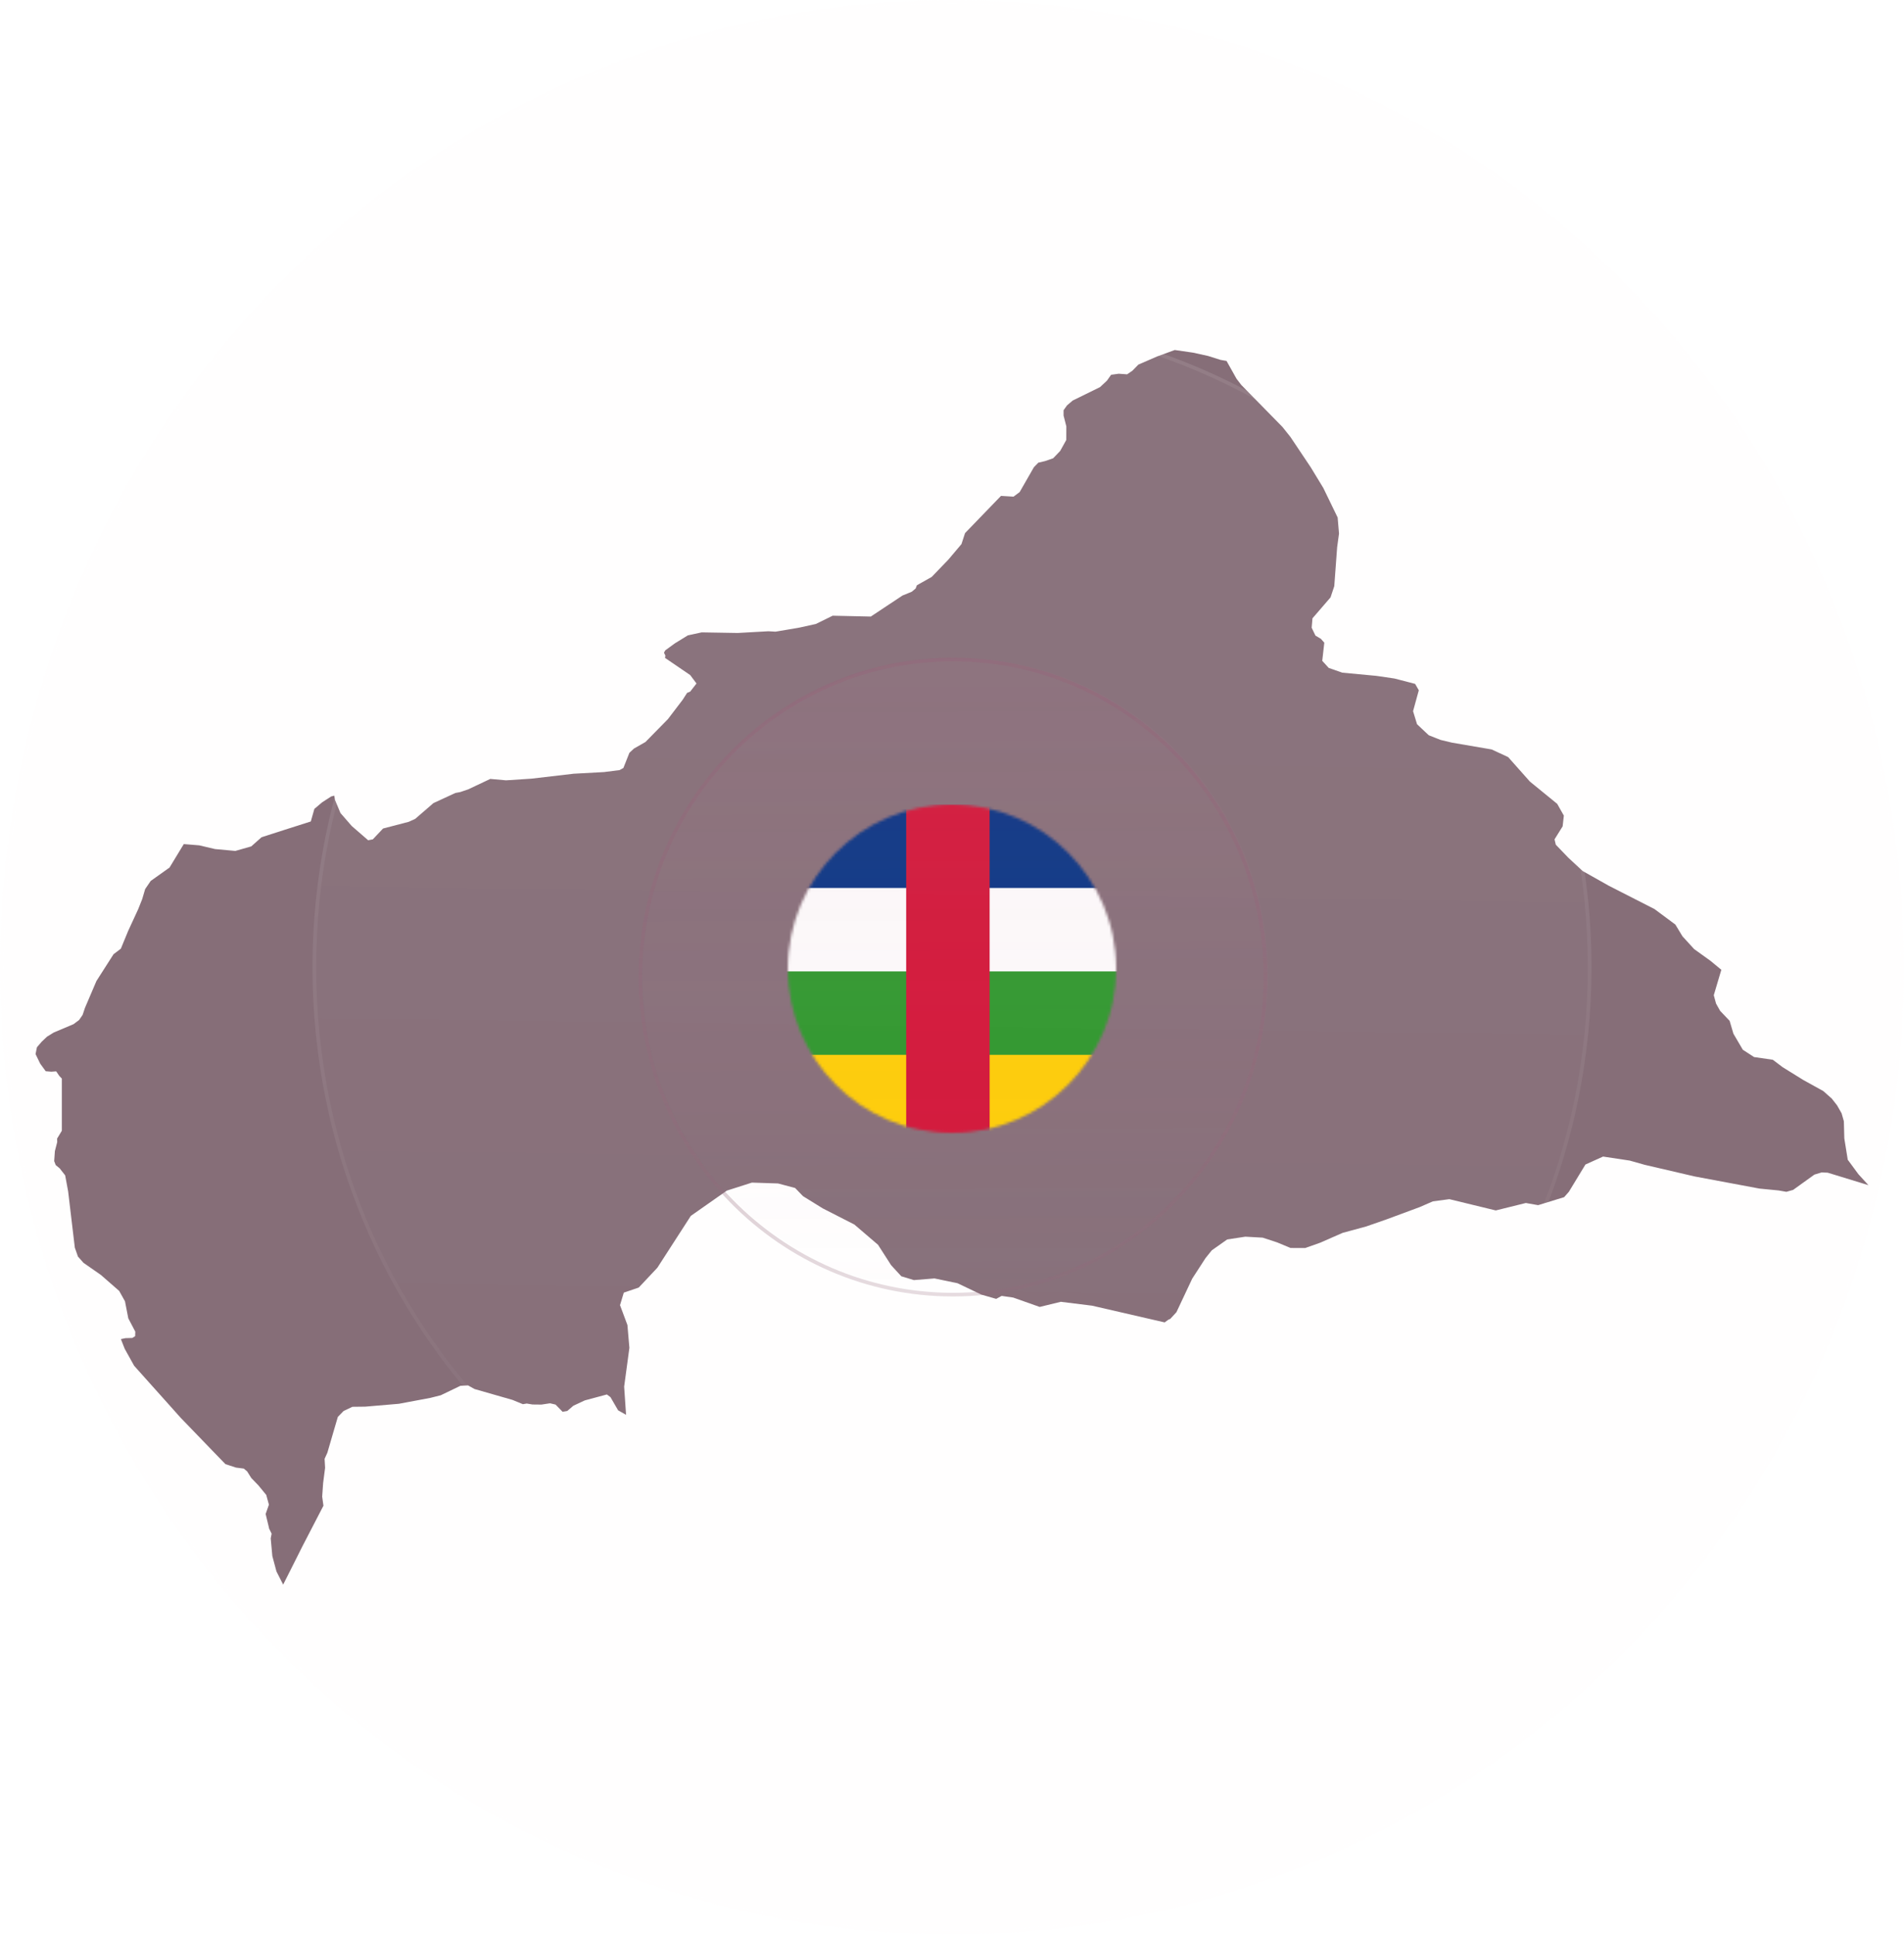 <?xml version="1.0" encoding="utf-8"?>
<svg xmlns="http://www.w3.org/2000/svg" width="696" height="707" viewBox="0 0 696 707" fill="none">
<g opacity="0.7">
<path d="M448.355 131.902L451.999 138.399L453.746 140.681L468.8 156.03L471.708 159.673L479.162 170.808L483.726 178.316L488.971 189.119L489.468 194.99L488.787 199.996L487.737 214.222L486.376 218.307L479.769 225.963L479.475 229.405L480.855 232.276L482.842 233.453L484.094 234.87L483.34 241.496L485.713 244.091L490.665 245.82L503.197 246.999L509.712 247.955L514.846 249.281L517.294 249.925L518.637 252.262L516.539 259.899L517.994 264.666L522.281 268.696L526.625 270.408L530.784 271.402L545.286 273.886L551.304 276.683L559.255 285.628L569.229 293.762L571.659 298.069L571.216 301.988L568.253 306.736L568.714 308.687L573.296 313.454L578.541 318.313L588.148 323.723L604.785 332.207L612.422 337.875L615.017 342.163L619.286 346.838L625.231 351.107L629.225 354.402L626.464 363.695L627.292 366.75L628.782 369.401L632.261 373.063L633.642 377.756L637.083 383.626L641.187 386.295L648.051 387.289L651.659 390.013L659.204 394.687L666.491 398.717L669.602 401.478L671.534 403.944L673.191 406.852L674.018 409.76L674.185 416.035L675.436 423.82L679.356 429.138L683 433.113L668.111 428.55L665.885 428.458L663.253 429.249L655.468 434.844L653.002 435.543L650.168 435.046L643.193 434.365L619.49 429.93L601.233 425.679L595.748 424.133L585.995 422.66L579.553 425.568L573.499 435.525L571.769 437.494L562.254 440.42L557.764 439.628L546.776 442.352L529.808 438.23L523.754 439.04L518.987 441.119L506.804 445.628L499.406 448.205L490.793 450.542L482.622 454.13L477.119 456.081L471.745 456.063L466.886 454.039L461.568 452.29L455.219 451.94L448.594 452.953L442.962 456.928L440.681 459.762L435.803 467.289L430.043 479.527L427.779 481.993L427.153 482.233L425.737 483.263L399.198 477.153L387.77 475.736L380.059 477.613L370.379 474.191L366.145 473.583L364.158 474.669L358.765 473.123L350.006 468.946L341.595 467.197L334.068 467.804L329.467 466.406L325.749 462.357L320.965 454.904L312.315 447.505L300.758 441.598L293.525 437.126L290.654 434.144L284.415 432.488L274.864 432.175L265.7 435.101L252.523 444.34L240.303 463.277L233.493 470.528L228.026 472.387L226.647 476.969L229.352 484.22L230.07 492.557L228.156 506.728L228.855 517.034L225.947 515.396L223.15 510.574L221.843 509.599L213.764 511.771L209.587 513.721L207.359 515.635L205.649 515.929L203.09 513.298L201.066 512.82L197.9 513.298L194.643 513.261L192.545 512.911L191.146 513.151L187.336 511.586L173.461 507.611L171.086 506.286L168.307 506.433L161.111 509.893L157.302 510.85L145.818 513.003L133.525 514.053L128.813 514.108L125.575 515.654L123.494 517.807L122.078 522.61L119.666 530.892L118.654 533.119L118.838 536.413L118.121 541.952L117.771 546.921L118.232 550.253L114.753 556.97L110.539 565.104L107.042 572.079L103.508 579.091L101.061 574.288L99.552 568.656L98.962 562.196L99.294 560.485L98.356 558.571L98.282 558.147L97.104 553.271L98.301 549.866L97.325 546.314L94.454 542.817L91.859 540.13L90.35 537.72L89.117 536.689L86.265 536.321L82.418 535.069L77.32 529.806L72.388 524.69L66.057 518.138L60.996 512.47L54.775 505.531L49.034 499.109L45.593 492.925L44.194 489.373L45.869 489.024L48.352 488.95L49.402 488.306L49.458 486.649L46.899 481.773L45.685 475.552L43.569 471.761L36.887 465.927L30.52 461.492L28.495 459.21L27.354 455.952L24.907 435.377L23.822 429.525L21.815 426.967L20.361 425.771L19.809 424.317L20.067 420.654L20.913 417.379L20.876 416.09L22.606 413.219V394.153L21.668 393.178L20.545 391.522L18.76 391.65L16.717 391.485L14.693 388.706L13 385.209L13.496 382.725L15.263 380.664L17.195 378.842L19.643 377.333L26.876 374.277L28.919 372.75L30.207 370.873L31.054 368.333L35.25 358.506L41.507 348.715L44.175 346.691L46.844 340.212L50.506 332.28L51.978 328.581L53.065 324.901L55.089 321.938L61.972 317.043L67.18 308.467L72.829 308.927L78.609 310.288L86.026 310.969L91.841 309.313L95.614 305.963L103.914 303.295L113.612 300.203L114.918 295.602L117.771 293.191L121.066 291.057L122.206 290.781L122.445 292.308L124.451 297.111L128.556 301.841L134.574 307.068L136.285 306.736L140.021 302.779L149.407 300.332L151.782 299.246L158.444 293.486L166.467 289.787L168.234 289.455L171.123 288.48L179.221 284.652L184.981 285.167L194.238 284.56L209.679 282.757L220.831 282.149L226.481 281.431L227.879 280.658L230.07 275.119L231.744 273.555L235.941 271.162L244.149 262.807L249.54 255.74L251.05 253.385L251.179 253.2L252.283 252.759L254.602 249.778L252.301 246.704L243.1 240.428L243.229 239.582L242.713 238.515L243.21 237.649L246.725 235.092L251.454 232.183L256.498 231.098L269.656 231.319L280.882 230.693L283.495 230.84L292.256 229.349L298.236 228.025L304.384 225.006L318.314 225.319L329.909 217.627L333.258 216.265L334.713 215.068L335.154 213.891L340.583 210.835L346.657 204.523L351.46 198.837L352.766 194.824L365.906 181.224L370.489 181.5L372.734 179.825L377.943 170.734L379.561 169.078L382.009 168.507L384.972 167.477L387.549 164.79L389.775 160.778L389.794 155.827L388.782 151.852V149.92L390.034 148.153L392.132 146.368L402.107 141.473L404.646 139.099L406.155 136.964L408.953 136.577L412.007 136.798L413.94 135.473L416.111 133.246L423.031 130.246L429.436 127.909L436.171 128.885L441.655 130.099L446.146 131.516L448.355 131.902Z" fill="#502D3C"/>
</g>
<mask id="mask0_3533_24174" style="mask-type:alpha" maskUnits="userSpaceOnUse" x="288" y="294" width="120" height="120">
<circle cx="348" cy="354" r="60" fill="#D9D9D9"/>
</mask>
<g mask="url(#mask0_3533_24174)">
<g clip-path="url(#clip0_3533_24174)">
<path d="M256.5 294H439.5V416H256.5V294Z" fill="white"/>
<path d="M256.5 294H439.5L427.565 355H268.435L256.5 294Z" fill="black"/>
<path d="M348 355L308.218 341.739L328.491 337.859L311.247 326.514L331.461 330.688L319.87 313.609L336.949 325.2L332.776 304.985L344.12 322.23L348 301.957L351.881 322.23L363.225 304.985L359.052 325.2L376.131 313.609L364.539 330.688L384.754 326.514L367.51 337.859L387.783 341.739L348 355Z" fill="#FCD116"/>
<path d="M268.435 341.739H427.565V368.261H268.435V341.739Z" fill="#0072C6"/>
<path d="M256.5 294L348 416L439.5 294V416H256.5V294Z" fill="#CE1126"/>
<g clip-path="url(#clip1_3533_24174)">
<path d="M255 294H438V416H255V294Z" fill="white"/>
<path d="M255 294H438V324.5H255V294Z" fill="#003082"/>
<path d="M346.5 355L438 385.5V416H255V385.5L346.5 355ZM285.5 296.835L293.567 321.665L272.446 306.319H298.554L277.433 321.665L285.5 296.835Z" fill="#FFCE00"/>
<path d="M255 355H438V385.5H255V355Z" fill="#289728"/>
<path d="M331.25 294H361.75V416H331.25V294Z" fill="#D21034"/>
</g>
</g>
</g>
<g opacity="0.2">
<ellipse opacity="0.1" cx="348" cy="353.5" rx="348" ry="353.5" fill="#FBCEE0"/>
<path opacity="0.15" d="M695.333 353.5C695.333 548.374 539.817 706.333 348 706.333C156.183 706.333 0.667 548.374 0.667 353.5C0.667 158.626 156.183 0.667 348 0.667C539.817 0.667 695.333 158.626 695.333 353.5Z" stroke="white" stroke-width="1.335"/>
</g>
<g opacity="0.5">
<ellipse opacity="0.07" cx="348" cy="353.5" rx="233.76" ry="237.455" fill="url(#paint0_linear_3533_24174)"/>
<path opacity="0.15" d="M581.093 353.5C581.093 484.283 476.724 590.287 348 590.287C219.277 590.287 114.908 484.283 114.908 353.5C114.908 222.716 219.277 116.712 348 116.712C476.724 116.712 581.093 222.716 581.093 353.5Z" stroke="url(#paint1_linear_3533_24174)" stroke-width="1.335"/>
</g>
<g filter="url(#filter0_d_3533_24174)">
<ellipse opacity="0.08" cx="349.244" cy="352.957" rx="114.328" ry="116.069" fill="url(#paint2_linear_3533_24174)"/>
<path d="M462.596 353.499C462.596 417.606 411.439 469.556 348.355 469.556C285.272 469.556 234.115 417.606 234.115 353.499C234.115 289.393 285.272 237.443 348.355 237.443C411.439 237.443 462.596 289.393 462.596 353.499Z" stroke="url(#paint3_linear_3533_24174)" stroke-width="1.335"/>
</g>
<defs>
<filter id="filter0_d_3533_24174" x="204.078" y="210.966" width="288.862" height="292.187" filterUnits="userSpaceOnUse" color-interpolation-filters="sRGB">
<feFlood flood-opacity="0" result="BackgroundImageFix"/>
<feColorMatrix in="SourceAlpha" type="matrix" values="0 0 0 0 0 0 0 0 0 0 0 0 0 0 0 0 0 0 127 0" result="hardAlpha"/>
<feOffset dy="3.56"/>
<feGaussianBlur stdDeviation="14.685"/>
<feComposite in2="hardAlpha" operator="out"/>
<feColorMatrix type="matrix" values="0 0 0 0 0.263 0 0 0 0 0.153 0 0 0 0 0.196 0 0 0 0.1 0"/>
<feBlend mode="normal" in2="BackgroundImageFix" result="effect1_dropShadow_3533_24174"/>
<feBlend mode="normal" in="SourceGraphic" in2="effect1_dropShadow_3533_24174" result="shape"/>
</filter>
<linearGradient id="paint0_linear_3533_24174" x1="353.303" y1="245.991" x2="347.689" y2="676.961" gradientUnits="userSpaceOnUse">
<stop stop-color="white"/>
<stop offset="1" stop-color="white" stop-opacity="0"/>
</linearGradient>
<linearGradient id="paint1_linear_3533_24174" x1="347.698" y1="209.531" x2="361.733" y2="675.091" gradientUnits="userSpaceOnUse">
<stop stop-color="white"/>
<stop offset="1" stop-color="white" stop-opacity="0"/>
</linearGradient>
<linearGradient id="paint2_linear_3533_24174" x1="348.61" y1="246.796" x2="349.244" y2="469.026" gradientUnits="userSpaceOnUse">
<stop stop-color="#BC7794"/>
<stop offset="1" stop-color="#BC7794" stop-opacity="0"/>
</linearGradient>
<linearGradient id="paint3_linear_3533_24174" x1="348.355" y1="236.775" x2="348.355" y2="470.224" gradientUnits="userSpaceOnUse">
<stop stop-color="#93697B" stop-opacity="0.65"/>
<stop offset="1" stop-color="#93697B" stop-opacity="0.23"/>
</linearGradient>
<clipPath id="clip0_3533_24174">
<rect width="183" height="122" fill="white" transform="translate(256.5 294)"/>
</clipPath>
<clipPath id="clip1_3533_24174">
<rect width="183" height="122" fill="white" transform="translate(255 294)"/>
</clipPath>
</defs>
</svg>
